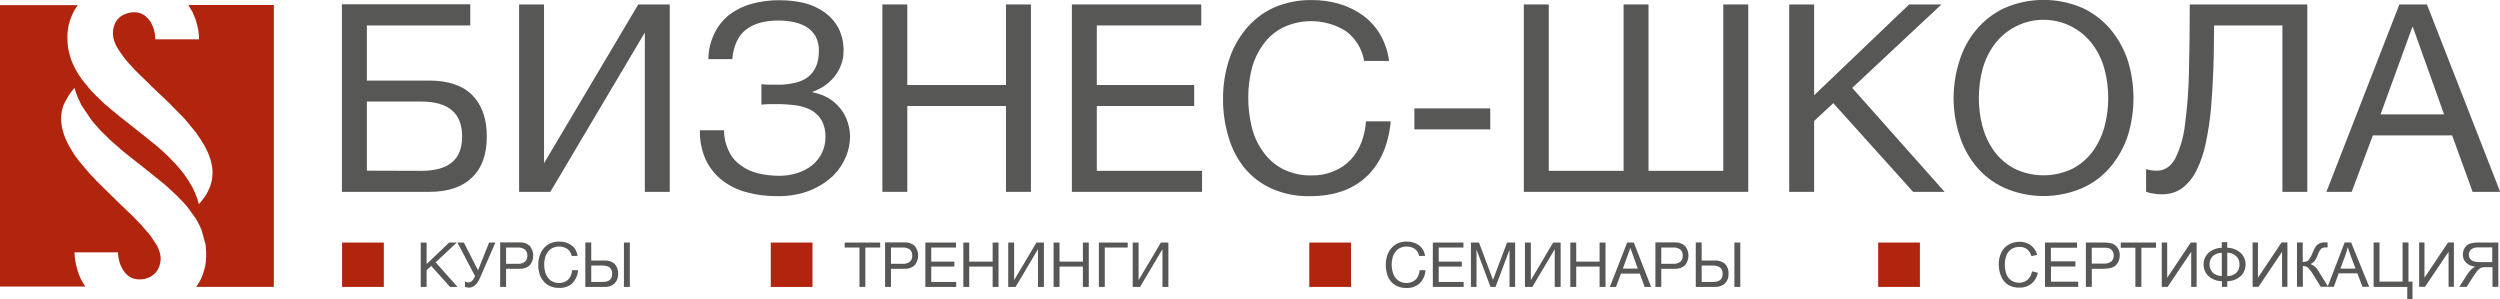 <svg width="259" height="31" viewBox="0 0 259 31" fill="none" xmlns="http://www.w3.org/2000/svg">
<g clip-path="url(#clip0)">
<path fill-rule="evenodd" clip-rule="evenodd" d="M35.422 19.875H44.48C46.411 19.875 47.877 19.385 48.912 18.379C49.947 17.374 50.433 15.988 50.433 14.138C50.433 12.288 49.917 10.848 48.912 9.842C47.906 8.837 46.411 8.347 44.48 8.347H38.008V2.636H48.722V0.442H35.422V19.856V19.875ZM38.008 17.681V10.522H43.635C46.462 10.522 47.877 11.718 47.877 14.138C47.877 16.558 46.462 17.699 43.635 17.699L38.008 17.681Z" fill="#575756"/>
<path fill-rule="evenodd" clip-rule="evenodd" d="M53.779 19.875H57.015L66.804 3.371V19.875H69.386V0.461H66.124L56.361 16.91V0.461H53.779V19.875Z" fill="#575756"/>
<path fill-rule="evenodd" clip-rule="evenodd" d="M84.016 19.684C84.887 19.332 85.681 18.816 86.356 18.164C86.918 17.594 87.361 16.919 87.662 16.178C87.915 15.555 88.053 14.891 88.068 14.219C88.066 13.692 87.984 13.169 87.823 12.668C87.669 12.165 87.421 11.694 87.091 11.283C86.752 10.848 86.339 10.477 85.87 10.186C85.347 9.885 84.777 9.673 84.184 9.561V9.506C84.608 9.362 85.01 9.161 85.38 8.91C85.768 8.655 86.115 8.343 86.411 7.985C86.711 7.617 86.951 7.203 87.121 6.76C87.306 6.295 87.398 5.798 87.391 5.298C87.415 4.479 87.237 3.667 86.876 2.932C86.534 2.288 86.05 1.729 85.461 1.298C84.827 0.85 84.119 0.52 83.369 0.322C82.513 0.122 81.637 0.022 80.758 0.022C79.794 0.012 78.833 0.135 77.902 0.388C77.067 0.608 76.283 0.986 75.591 1.503C74.938 2.013 74.408 2.664 74.041 3.408C73.618 4.251 73.394 5.18 73.386 6.124H75.862C75.997 4.709 76.487 3.678 77.302 3.053C78.118 2.428 79.233 2.128 80.674 2.128C81.205 2.127 81.734 2.182 82.254 2.292C82.723 2.389 83.173 2.563 83.585 2.808C83.966 3.058 84.283 3.393 84.51 3.788C84.74 4.252 84.852 4.765 84.835 5.283C84.848 5.841 84.746 6.397 84.535 6.914C84.34 7.345 84.041 7.722 83.665 8.011C83.268 8.294 82.814 8.489 82.334 8.581C81.773 8.72 81.197 8.785 80.619 8.775H79.752C79.462 8.774 79.171 8.755 78.882 8.72V10.84C79.072 10.811 79.343 10.811 79.698 10.786H80.619C81.248 10.789 81.876 10.834 82.499 10.921C83.039 10.992 83.562 11.158 84.045 11.411C84.481 11.659 84.846 12.014 85.106 12.442C85.398 12.974 85.539 13.576 85.515 14.182C85.527 14.757 85.401 15.325 85.15 15.842C84.909 16.334 84.566 16.769 84.144 17.118C83.695 17.471 83.186 17.741 82.641 17.915C82.036 18.114 81.403 18.214 80.765 18.211C80.027 18.216 79.29 18.134 78.571 17.966C77.924 17.818 77.313 17.541 76.776 17.151C76.237 16.783 75.805 16.278 75.525 15.688C75.186 15.007 75.01 14.256 75.01 13.495H72.512C72.481 14.542 72.685 15.583 73.112 16.54C73.5 17.369 74.078 18.096 74.798 18.661C75.545 19.25 76.407 19.675 77.328 19.911C78.373 20.194 79.452 20.332 80.535 20.321C81.726 20.348 82.909 20.135 84.016 19.695V19.684Z" fill="#575756"/>
<path fill-rule="evenodd" clip-rule="evenodd" d="M91.414 19.875H93.995V10.983H104.219V19.875H106.805V0.461H104.219V8.808H93.995V0.461H91.414V19.875Z" fill="#575756"/>
<path fill-rule="evenodd" clip-rule="evenodd" d="M111.046 19.875H124.532V17.699H113.628V10.983H123.717V8.808H113.628V2.636H124.452V0.461H111.046V19.875Z" fill="#575756"/>
<path fill-rule="evenodd" clip-rule="evenodd" d="M141.584 18.28C142.995 16.95 143.84 15.045 144.085 12.573H141.514C141.468 13.336 141.302 14.088 141.024 14.8C140.768 15.455 140.39 16.056 139.909 16.57C139.422 17.082 138.829 17.481 138.172 17.739C137.457 18.041 136.688 18.189 135.912 18.174C134.877 18.201 133.85 17.977 132.921 17.52C132.109 17.105 131.41 16.499 130.884 15.754C130.313 14.983 129.905 14.103 129.685 13.169C129.434 12.146 129.311 11.096 129.319 10.043C129.317 9.057 129.44 8.074 129.685 7.118C129.916 6.205 130.324 5.346 130.884 4.588C131.411 3.851 132.11 3.254 132.921 2.848C133.949 2.36 135.082 2.138 136.218 2.201C137.354 2.265 138.456 2.613 139.422 3.214C140.436 3.96 141.118 5.072 141.324 6.314H143.909C143.785 5.347 143.471 4.414 142.984 3.568C142.536 2.801 141.933 2.135 141.214 1.612C140.483 1.079 139.665 0.675 138.797 0.417C137.861 0.139 136.889 0.001 135.912 0.007C134.548 -0.017 133.195 0.252 131.945 0.797C130.841 1.306 129.865 2.056 129.089 2.991C128.295 3.945 127.694 5.043 127.319 6.226C126.904 7.523 126.698 8.876 126.708 10.237C126.697 11.582 126.89 12.92 127.279 14.208C127.61 15.377 128.175 16.468 128.939 17.414C129.698 18.326 130.656 19.052 131.74 19.535C132.98 20.082 134.326 20.352 135.682 20.324C138.183 20.324 140.139 19.644 141.58 18.284L141.584 18.28Z" fill="#575756"/>
<path fill-rule="evenodd" clip-rule="evenodd" d="M154.389 11.228V13.403H146.531V11.228H154.389Z" fill="#575756"/>
<path fill-rule="evenodd" clip-rule="evenodd" d="M157.87 19.875H181.12V0.461H178.534V17.699H170.786V0.461H168.204V17.699H160.452V0.461H157.87V19.875Z" fill="#575756"/>
<path fill-rule="evenodd" clip-rule="evenodd" d="M185.362 19.875H187.943V12.533L189.929 10.687L198.197 19.875H201.458L191.889 9.107L201.133 0.461H197.787L187.943 9.868V0.461H185.362V19.875Z" fill="#575756"/>
<path fill-rule="evenodd" clip-rule="evenodd" d="M215.763 19.465C216.896 18.956 217.897 18.195 218.688 17.238C219.476 16.28 220.076 15.183 220.458 14.003C221.221 11.5 221.221 8.827 220.458 6.325C220.078 5.144 219.477 4.047 218.688 3.089C217.891 2.132 216.892 1.361 215.763 0.833C214.485 0.276 213.106 -0.011 211.712 -0.011C210.317 -0.011 208.938 0.276 207.66 0.833C206.532 1.363 205.533 2.133 204.735 3.089C203.944 4.041 203.352 5.141 202.994 6.325C202.192 8.821 202.192 11.506 202.994 14.003C203.354 15.186 203.946 16.286 204.735 17.238C205.527 18.194 206.528 18.955 207.66 19.465C208.938 20.022 210.317 20.309 211.712 20.309C213.106 20.309 214.485 20.022 215.763 19.465ZM208.666 17.454C207.837 17.013 207.12 16.387 206.57 15.626C206.016 14.845 205.611 13.969 205.374 13.041C205.131 12.1 205.008 11.132 205.009 10.16C205.007 9.174 205.13 8.191 205.374 7.235C205.612 6.316 206.017 5.448 206.57 4.676C207.158 3.863 207.93 3.201 208.824 2.744C209.717 2.287 210.706 2.049 211.71 2.049C212.713 2.049 213.702 2.287 214.596 2.744C215.489 3.201 216.262 3.863 216.849 4.676C217.404 5.447 217.809 6.315 218.045 7.235C218.29 8.191 218.412 9.174 218.411 10.16C218.413 11.132 218.29 12.101 218.045 13.041C217.81 13.97 217.405 14.846 216.849 15.626C216.3 16.386 215.585 17.012 214.758 17.454C213.81 17.921 212.768 18.163 211.712 18.163C210.655 18.163 209.613 17.921 208.666 17.454Z" fill="#575756"/>
<path fill-rule="evenodd" clip-rule="evenodd" d="M226.068 19.494C226.705 19.004 227.217 18.37 227.563 17.644C228.001 16.756 228.32 15.815 228.514 14.844C228.766 13.66 228.947 12.462 229.059 11.257C229.169 9.977 229.249 8.592 229.304 7.122C229.359 5.652 229.359 4.197 229.384 2.636H236.456V19.875H239.038V0.461H226.858C226.858 2.991 226.828 5.331 226.777 7.407C226.744 9.235 226.607 11.06 226.368 12.873C226.24 14.101 225.9 15.297 225.362 16.409C224.898 17.25 224.265 17.684 223.431 17.684C223.059 17.686 222.689 17.63 222.334 17.52V19.86C222.566 19.962 222.813 20.026 223.066 20.05C223.343 20.103 223.624 20.13 223.907 20.131C224.689 20.157 225.459 19.929 226.101 19.48L226.068 19.494Z" fill="#575756"/>
<path fill-rule="evenodd" clip-rule="evenodd" d="M240.998 19.875H243.635L245.829 14.025H254.041L256.162 19.875H259.018L251.431 0.461H248.575L241.016 19.875H240.998ZM246.626 11.853L249.917 2.801H249.972L253.208 11.853H246.626Z" fill="#575756"/>
<path fill-rule="evenodd" clip-rule="evenodd" d="M43.588 29.724H44.198V27.988L44.67 27.549L46.627 29.724H47.398L45.131 27.176L47.321 25.128H46.531L44.198 27.355V25.128H43.588V29.724Z" fill="#575756"/>
<path fill-rule="evenodd" clip-rule="evenodd" d="M48.901 29.739C49.015 29.701 49.12 29.638 49.208 29.556C49.32 29.457 49.418 29.343 49.497 29.216C49.608 29.048 49.701 28.869 49.775 28.682L51.322 25.128H50.671L49.523 28.006L48.06 25.128H47.387L49.215 28.605L49.139 28.766C49.076 28.907 48.984 29.031 48.868 29.132C48.777 29.211 48.66 29.255 48.539 29.256C48.475 29.258 48.41 29.249 48.349 29.231C48.289 29.216 48.23 29.197 48.173 29.172V29.717C48.231 29.742 48.291 29.76 48.352 29.772C48.423 29.789 48.495 29.798 48.568 29.797C48.693 29.799 48.816 29.779 48.934 29.739H48.901Z" fill="#575756"/>
<path fill-rule="evenodd" clip-rule="evenodd" d="M51.815 29.724H52.43V27.845H53.834C54.025 27.857 54.218 27.831 54.399 27.769C54.581 27.706 54.748 27.608 54.891 27.479C55.118 27.195 55.241 26.843 55.241 26.479C55.241 26.116 55.118 25.763 54.891 25.479C54.748 25.35 54.581 25.251 54.4 25.188C54.218 25.125 54.026 25.1 53.834 25.114H51.815V29.724ZM52.43 27.329V25.644H53.625C53.898 25.621 54.171 25.696 54.393 25.856C54.476 25.937 54.54 26.036 54.581 26.144C54.622 26.253 54.639 26.369 54.631 26.485C54.64 26.6 54.623 26.716 54.582 26.824C54.541 26.932 54.476 27.03 54.393 27.11C54.174 27.277 53.9 27.355 53.625 27.329H52.43Z" fill="#575756"/>
<path fill-rule="evenodd" clip-rule="evenodd" d="M59.286 29.344C59.646 28.983 59.858 28.5 59.882 27.991H59.268C59.258 28.173 59.219 28.352 59.154 28.521C59.093 28.676 59.002 28.817 58.888 28.938C58.774 29.061 58.634 29.156 58.478 29.216C58.308 29.287 58.125 29.322 57.94 29.318C57.696 29.325 57.454 29.272 57.235 29.165C57.042 29.068 56.876 28.924 56.752 28.748C56.616 28.565 56.519 28.356 56.467 28.134C56.406 27.895 56.375 27.649 56.375 27.402C56.376 27.167 56.407 26.932 56.467 26.704C56.521 26.488 56.618 26.286 56.752 26.108C56.875 25.932 57.041 25.79 57.235 25.695C57.478 25.58 57.747 25.528 58.016 25.544C58.285 25.56 58.546 25.644 58.774 25.787C59.014 25.962 59.175 26.225 59.224 26.518H59.834C59.805 26.288 59.73 26.067 59.615 25.867C59.51 25.686 59.368 25.529 59.198 25.406C59.024 25.28 58.83 25.183 58.624 25.121C58.402 25.057 58.172 25.025 57.94 25.026C57.617 25.02 57.297 25.084 57.001 25.212C56.739 25.335 56.508 25.513 56.324 25.735C56.136 25.96 55.994 26.22 55.907 26.5C55.809 26.805 55.761 27.125 55.765 27.446C55.761 27.765 55.807 28.082 55.9 28.386C55.985 28.663 56.126 28.919 56.313 29.139C56.492 29.355 56.719 29.526 56.975 29.64C57.269 29.77 57.587 29.833 57.907 29.826C58.418 29.855 58.92 29.682 59.304 29.344H59.286Z" fill="#575756"/>
<path fill-rule="evenodd" clip-rule="evenodd" d="M60.639 29.724H62.624C62.815 29.736 63.006 29.71 63.186 29.648C63.367 29.585 63.532 29.487 63.674 29.358C63.8 29.226 63.898 29.068 63.961 28.896C64.024 28.723 64.051 28.54 64.04 28.357C64.051 28.171 64.024 27.985 63.961 27.809C63.898 27.634 63.801 27.473 63.674 27.337C63.383 27.088 63.006 26.963 62.624 26.989H61.253V25.117H60.639V29.724ZM61.253 29.209V27.509H62.42C63.089 27.509 63.422 27.794 63.422 28.368C63.422 28.942 63.089 29.209 62.416 29.209H61.253ZM64.639 29.724H65.25V25.128H64.639V29.724Z" fill="#575756"/>
<path fill-rule="evenodd" clip-rule="evenodd" d="M35.441 29.724H39.763V25.128H35.441V29.724Z" fill="#B1250F"/>
<path fill-rule="evenodd" clip-rule="evenodd" d="M89.04 29.724H89.651V25.644H91.187V25.128H87.508V25.644H89.04V29.724Z" fill="#575756"/>
<path fill-rule="evenodd" clip-rule="evenodd" d="M91.695 29.724H92.306V27.845H93.71C93.902 27.858 94.094 27.833 94.276 27.77C94.457 27.707 94.624 27.608 94.767 27.479C94.996 27.197 95.122 26.843 95.122 26.479C95.122 26.115 94.996 25.762 94.767 25.479C94.625 25.35 94.458 25.25 94.276 25.187C94.095 25.125 93.902 25.099 93.71 25.114H91.695V29.724ZM92.306 27.329V25.644H93.505C93.777 25.621 94.049 25.696 94.27 25.856C94.352 25.937 94.416 26.036 94.457 26.144C94.498 26.253 94.515 26.369 94.507 26.485C94.516 26.6 94.499 26.716 94.458 26.824C94.417 26.932 94.353 27.03 94.27 27.11C94.051 27.276 93.779 27.354 93.505 27.329H92.306Z" fill="#575756"/>
<path fill-rule="evenodd" clip-rule="evenodd" d="M95.868 29.724H99.064V29.209H96.478V27.618H98.87V27.103H96.478V25.644H99.042V25.128H95.868V29.724Z" fill="#575756"/>
<path fill-rule="evenodd" clip-rule="evenodd" d="M99.802 29.724H100.413V27.618H102.837V29.724H103.448V25.128H102.837V27.103H100.413V25.128H99.802V29.724Z" fill="#575756"/>
<path fill-rule="evenodd" clip-rule="evenodd" d="M104.453 29.724H105.218L107.536 25.816V29.724H108.15V25.128H107.375L105.064 29.022V25.128H104.453V29.724Z" fill="#575756"/>
<path fill-rule="evenodd" clip-rule="evenodd" d="M109.152 29.724H109.767V27.618H112.187V29.724H112.798V25.128H112.187V27.103H109.767V25.128H109.152V29.724Z" fill="#575756"/>
<path fill-rule="evenodd" clip-rule="evenodd" d="M113.844 29.724H114.454V25.644H116.831V25.128H113.844V29.724Z" fill="#575756"/>
<path fill-rule="evenodd" clip-rule="evenodd" d="M117.347 29.724H118.111L120.43 25.816V29.724H121.044V25.128H120.269L117.958 29.022V25.128H117.347V29.724Z" fill="#575756"/>
<path fill-rule="evenodd" clip-rule="evenodd" d="M79.851 29.728H84.174V25.128H79.851V29.728Z" fill="#B1250F"/>
<path fill-rule="evenodd" clip-rule="evenodd" d="M147.087 29.344C147.445 28.982 147.656 28.5 147.679 27.991H147.069C147.057 28.173 147.018 28.352 146.952 28.521C146.891 28.675 146.802 28.817 146.688 28.938C146.573 29.06 146.432 29.154 146.275 29.216C146.106 29.287 145.925 29.322 145.741 29.318C145.496 29.325 145.253 29.272 145.032 29.165C144.84 29.066 144.675 28.923 144.549 28.748C144.414 28.564 144.319 28.355 144.268 28.134C144.207 27.895 144.176 27.649 144.176 27.402C144.177 27.167 144.208 26.932 144.268 26.704C144.321 26.489 144.417 26.286 144.549 26.108C144.674 25.933 144.84 25.791 145.032 25.695C145.25 25.586 145.491 25.533 145.734 25.541C146.032 25.536 146.324 25.621 146.571 25.786C146.812 25.961 146.974 26.224 147.021 26.517H147.636C147.606 26.288 147.531 26.067 147.416 25.867C147.31 25.685 147.167 25.528 146.996 25.406C146.823 25.279 146.63 25.182 146.425 25.121C146.203 25.057 145.973 25.025 145.741 25.026C145.418 25.019 145.098 25.083 144.802 25.212C144.54 25.334 144.309 25.512 144.125 25.735C143.937 25.96 143.794 26.22 143.705 26.499C143.609 26.806 143.562 27.125 143.566 27.446C143.562 27.765 143.608 28.081 143.701 28.386C143.778 28.663 143.911 28.922 144.092 29.146C144.272 29.361 144.498 29.533 144.754 29.647C145.049 29.777 145.368 29.841 145.69 29.834C146.201 29.862 146.703 29.689 147.087 29.351V29.344Z" fill="#575756"/>
<path fill-rule="evenodd" clip-rule="evenodd" d="M148.44 29.724H151.636V29.209H149.051V27.618H151.442V27.103H149.051V25.644H151.614V25.128H148.44V29.724Z" fill="#575756"/>
<path fill-rule="evenodd" clip-rule="evenodd" d="M152.389 29.724H152.967V25.9H152.982L154.415 29.724H154.938L156.375 25.9H156.386V29.724H156.967V25.128H156.13L154.675 28.993L153.223 25.128H152.389V29.724Z" fill="#575756"/>
<path fill-rule="evenodd" clip-rule="evenodd" d="M157.984 29.724H158.752L161.07 25.816V29.724H161.681V25.128H160.909L158.595 29.022V25.128H157.984V29.724Z" fill="#575756"/>
<path fill-rule="evenodd" clip-rule="evenodd" d="M162.686 29.724H163.297V27.618H165.718V29.724H166.332V25.128H165.718V27.103H163.297V25.128H162.686V29.724Z" fill="#575756"/>
<path fill-rule="evenodd" clip-rule="evenodd" d="M166.793 29.724H167.418L167.934 28.342H169.879L170.38 29.724H171.056L169.261 25.128H168.574L166.782 29.724H166.793ZM168.127 27.827L168.906 25.68L169.671 27.827H168.127Z" fill="#575756"/>
<path fill-rule="evenodd" clip-rule="evenodd" d="M171.499 29.724H172.11V27.845H173.514C173.706 27.858 173.898 27.832 174.079 27.769C174.261 27.706 174.428 27.608 174.571 27.479C174.8 27.196 174.925 26.843 174.925 26.479C174.925 26.115 174.8 25.762 174.571 25.479C174.429 25.35 174.262 25.25 174.08 25.188C173.898 25.125 173.706 25.1 173.514 25.114H171.499V29.724ZM172.11 27.329V25.644H173.327C173.599 25.62 173.871 25.696 174.092 25.856C174.174 25.937 174.238 26.036 174.279 26.144C174.32 26.253 174.337 26.369 174.329 26.485C174.338 26.6 174.321 26.716 174.28 26.824C174.239 26.932 174.175 27.029 174.092 27.11C173.873 27.276 173.601 27.354 173.327 27.329H172.11Z" fill="#575756"/>
<path fill-rule="evenodd" clip-rule="evenodd" d="M175.682 29.724H177.664C177.855 29.737 178.046 29.711 178.226 29.648C178.406 29.585 178.572 29.487 178.714 29.358C178.841 29.226 178.939 29.069 179.002 28.896C179.065 28.724 179.091 28.54 179.079 28.357C179.091 28.171 179.065 27.984 179.002 27.809C178.939 27.633 178.841 27.473 178.714 27.337C178.423 27.088 178.046 26.963 177.664 26.989H176.293V25.117H175.682V29.724ZM176.293 29.209V27.509H177.459C178.128 27.509 178.465 27.794 178.465 28.368C178.465 28.942 178.128 29.209 177.459 29.209H176.293ZM179.683 29.724H180.293V25.128H179.683V29.724Z" fill="#575756"/>
<path fill-rule="evenodd" clip-rule="evenodd" d="M135.641 29.724H139.964V25.128H135.641V29.724Z" fill="#B1250F"/>
<path fill-rule="evenodd" clip-rule="evenodd" d="M0 0.53H8.045V0.552L7.906 0.757C7.851 0.856 7.811 0.889 7.76 0.98C7.474 1.474 7.26 2.006 7.123 2.559C7.03 2.989 6.983 3.428 6.984 3.868C6.985 4.209 7.005 4.55 7.043 4.888C7.061 4.998 7.083 5.104 7.101 5.199C7.12 5.294 7.145 5.382 7.167 5.477C7.234 5.764 7.32 6.046 7.423 6.321C7.463 6.42 7.493 6.464 7.525 6.566C7.633 6.817 7.756 7.061 7.891 7.298C8.062 7.602 8.249 7.897 8.451 8.182L9.343 9.279C9.401 9.327 9.383 9.327 9.427 9.382C9.51 9.475 9.6 9.563 9.694 9.645L9.95 9.919C10.122 10.095 10.484 10.405 10.593 10.541C10.648 10.606 10.641 10.577 10.696 10.617C10.751 10.658 10.732 10.661 10.784 10.716L11.764 11.55C11.822 11.612 11.8 11.586 11.87 11.627C11.939 11.667 12.312 12.018 12.458 12.116C12.667 12.259 12.861 12.438 13.065 12.592L13.376 12.829C13.449 12.884 13.409 12.87 13.471 12.921C13.533 12.972 13.541 12.961 13.581 12.994L13.621 13.034C13.768 13.158 13.947 13.253 14.082 13.4L14.415 13.659L14.466 13.707C14.594 13.813 14.751 13.904 14.872 14.018L15.237 14.314C15.457 14.475 15.651 14.679 15.866 14.826L16.09 14.99C16.152 15.034 16.111 15.019 16.166 15.074L16.294 15.173L16.459 15.312C16.678 15.484 17 15.802 17.216 16.003L17.41 16.178C17.464 16.222 17.45 16.233 17.494 16.273C17.538 16.314 17.549 16.31 17.592 16.358C17.636 16.405 17.622 16.405 17.666 16.449L17.94 16.727C18.112 16.913 18.305 17.092 18.455 17.29L18.792 17.688C18.985 17.921 19.163 18.165 19.326 18.419C19.348 18.457 19.373 18.493 19.402 18.526L19.812 19.198C19.856 19.29 19.903 19.341 19.947 19.429C20.157 19.837 20.334 20.261 20.477 20.697C20.477 20.717 20.477 20.736 20.477 20.756L20.529 20.909C20.557 20.981 20.577 21.056 20.591 21.132C20.679 21.11 20.627 21.11 20.701 21.041L20.979 20.697C21.252 20.365 21.478 19.996 21.648 19.6C21.712 19.462 21.768 19.321 21.816 19.176C22.033 18.497 22.076 17.774 21.94 17.074C21.924 16.998 21.905 16.922 21.882 16.847C21.856 16.756 21.852 16.686 21.827 16.595C21.779 16.434 21.721 16.303 21.677 16.156C21.593 15.912 21.488 15.676 21.362 15.451C21.285 15.281 21.199 15.117 21.103 14.957L20.876 14.592C20.836 14.537 20.81 14.475 20.766 14.412L20.514 14.047C20.374 13.823 20.217 13.612 20.042 13.414L19.136 12.318C19.099 12.263 19.099 12.277 19.051 12.241C19.004 12.204 18.993 12.149 18.92 12.084C18.891 12.066 18.865 12.044 18.843 12.018L18.17 11.334C17.899 11.063 17.417 10.548 17.143 10.307C16.934 10.124 16.744 9.908 16.532 9.733L15.764 9.001C15.713 8.947 15.658 8.917 15.614 8.866C15.57 8.815 15.592 8.822 15.552 8.786L14.726 7.981C14.638 7.89 14.499 7.784 14.426 7.693C14.352 7.601 14.331 7.605 14.272 7.539L13.976 7.243C13.87 7.151 13.804 7.031 13.694 6.932L13.482 6.716C13.413 6.658 13.413 6.61 13.343 6.552C13.127 6.322 12.927 6.078 12.744 5.821L12.257 5.119C12.221 5.053 12.184 4.983 12.144 4.925C11.893 4.519 11.741 4.059 11.701 3.583C11.692 3.396 11.702 3.209 11.731 3.024C11.768 2.793 11.84 2.569 11.943 2.358C11.958 2.327 11.977 2.298 11.998 2.271C12.085 2.113 12.197 1.971 12.33 1.85C12.393 1.803 12.422 1.762 12.484 1.718C12.967 1.378 13.556 1.224 14.144 1.283C14.433 1.315 14.71 1.416 14.952 1.576C15.163 1.73 15.348 1.916 15.501 2.128C15.534 2.172 15.545 2.175 15.574 2.219C15.907 2.781 16.085 3.42 16.09 4.073H20.624C20.617 3.475 20.523 2.882 20.346 2.311C20.317 2.219 20.317 2.157 20.28 2.069C20.257 2 20.23 1.931 20.2 1.865C20.167 1.788 20.156 1.737 20.123 1.656L20.031 1.466C19.995 1.389 19.984 1.327 19.944 1.247C19.812 1.002 19.64 0.768 19.516 0.516H28.369V29.717H20.324C20.366 29.642 20.415 29.571 20.47 29.505L20.521 29.417C20.562 29.362 20.591 29.315 20.627 29.256C20.765 29.023 20.882 28.779 20.975 28.525C21.105 28.179 21.206 27.823 21.278 27.461C21.363 26.913 21.383 26.357 21.337 25.805C21.319 25.593 21.337 25.615 21.3 25.352L20.887 23.849C20.847 23.736 20.801 23.627 20.748 23.52C20.716 23.468 20.688 23.415 20.664 23.359C20.65 23.299 20.622 23.242 20.584 23.194C20.518 23.092 20.492 22.993 20.426 22.884C20.39 22.838 20.358 22.789 20.331 22.737C20.305 22.683 20.276 22.631 20.244 22.58L20.2 22.522L19.435 21.469C19.26 21.248 19.072 21.038 18.872 20.84L18.839 20.807L18.284 20.233C18.232 20.171 18.207 20.182 18.155 20.116C18.04 19.995 17.918 19.88 17.79 19.772L17.662 19.655L17.483 19.491C17.23 19.252 16.965 19.026 16.689 18.814L16.656 18.789L16.634 18.767L16.378 18.551C16.334 18.515 16.287 18.485 16.239 18.449L14.627 17.154C14.47 17.049 14.312 16.899 14.155 16.789L13.954 16.624C13.906 16.591 13.866 16.551 13.819 16.515C13.771 16.478 13.742 16.463 13.691 16.42L13.011 15.882C12.82 15.721 12.597 15.571 12.433 15.392L11.972 14.99C11.914 14.943 11.899 14.932 11.84 14.877L11.588 14.661C11.54 14.621 11.511 14.584 11.464 14.54L11.398 14.482L10.718 13.82C10.659 13.754 10.491 13.615 10.352 13.454L9.57 12.566C9.522 12.511 9.511 12.478 9.464 12.427L8.41 10.855C8.377 10.793 8.37 10.749 8.337 10.683L8.187 10.365C8.158 10.303 8.132 10.263 8.103 10.201L8.067 10.117C8.051 10.088 8.04 10.057 8.034 10.025C8.012 9.948 7.997 9.93 7.968 9.85C7.939 9.769 7.917 9.747 7.895 9.678L7.73 9.107L7.544 9.309C7.405 9.499 7.306 9.594 7.142 9.842L6.67 10.698C6.607 10.814 6.557 10.937 6.52 11.063C6.425 11.356 6.366 11.659 6.344 11.966C6.318 12.418 6.352 12.87 6.447 13.312L6.611 13.901C6.706 14.178 6.817 14.448 6.944 14.712C7.042 14.921 7.152 15.123 7.273 15.319L7.639 15.922C7.664 15.959 7.679 15.992 7.708 16.036L7.95 16.365C8.054 16.517 8.166 16.664 8.286 16.803L9.153 17.831C9.237 17.919 9.332 18.061 9.42 18.134C9.595 18.277 9.891 18.632 10.082 18.822L12.579 21.275C12.663 21.377 12.795 21.447 12.879 21.546C12.906 21.58 12.935 21.613 12.967 21.644C13.025 21.692 13.011 21.663 13.062 21.728C13.155 21.833 13.256 21.929 13.365 22.017L13.563 22.207C13.68 22.335 13.826 22.452 13.928 22.573C13.954 22.608 13.985 22.639 14.02 22.664C14.056 22.696 14.089 22.731 14.118 22.77L14.312 22.964C14.367 23.031 14.426 23.094 14.488 23.154C14.591 23.241 14.684 23.34 14.762 23.45L15.563 24.383L16.247 25.414C16.272 25.476 16.28 25.498 16.309 25.556C16.358 25.634 16.397 25.717 16.426 25.805C16.455 25.907 16.495 25.984 16.528 26.086C16.634 26.41 16.667 26.753 16.624 27.09C16.581 27.428 16.463 27.752 16.28 28.039C16.247 28.099 16.207 28.154 16.159 28.203C16.097 28.262 16.086 28.306 16.024 28.353L15.713 28.594C15.406 28.784 15.059 28.901 14.7 28.936C14.34 28.971 13.977 28.923 13.639 28.796L13.248 28.554L12.941 28.251C12.779 28.042 12.643 27.814 12.539 27.571C12.479 27.454 12.432 27.332 12.4 27.205C12.294 26.861 12.233 26.505 12.217 26.145H7.719C7.722 26.496 7.76 26.847 7.833 27.191C7.876 27.43 7.933 27.666 8.001 27.9C8.102 28.266 8.236 28.622 8.403 28.964C8.44 29.04 8.469 29.07 8.505 29.146C8.571 29.278 8.78 29.563 8.831 29.688H0V0.53Z" fill="#B1250F"/>
<path d="M210.52 28.108L211.13 28.262C211.036 28.709 210.794 29.112 210.443 29.406C210.095 29.672 209.666 29.81 209.229 29.797C208.806 29.816 208.387 29.712 208.022 29.497C207.702 29.284 207.455 28.977 207.313 28.62C207.15 28.23 207.068 27.811 207.071 27.388C207.061 26.955 207.155 26.526 207.346 26.137C207.516 25.793 207.788 25.508 208.124 25.322C208.467 25.138 208.851 25.044 209.24 25.048C209.656 25.038 210.064 25.167 210.399 25.413C210.721 25.661 210.951 26.008 211.053 26.401L210.457 26.54C210.383 26.253 210.22 25.997 209.993 25.808C209.771 25.648 209.502 25.567 209.229 25.578C208.915 25.567 208.605 25.655 208.344 25.83C208.109 25.999 207.934 26.238 207.847 26.514C207.749 26.797 207.699 27.095 207.7 27.395C207.693 27.744 207.752 28.091 207.872 28.419C207.968 28.692 208.155 28.923 208.402 29.073C208.636 29.216 208.904 29.291 209.178 29.289C209.491 29.298 209.797 29.194 210.041 28.996C210.295 28.767 210.464 28.457 210.52 28.119V28.108ZM211.862 29.72V25.125H215.182V25.662H212.472V27.077H215.014V27.614H212.48V29.183H215.299V29.72H211.862ZM216.096 29.72V25.125H217.833C218.067 25.12 218.3 25.134 218.531 25.169C218.735 25.197 218.929 25.27 219.102 25.381C219.259 25.495 219.384 25.647 219.468 25.823C219.561 26.019 219.609 26.234 219.606 26.452C219.617 26.817 219.486 27.172 219.241 27.443C218.992 27.713 218.542 27.845 217.891 27.845H216.71V29.72H216.096ZM216.707 27.307H217.895C218.191 27.336 218.488 27.258 218.733 27.088C218.817 27.01 218.883 26.914 218.926 26.807C218.969 26.7 218.988 26.585 218.981 26.47C218.987 26.294 218.936 26.121 218.835 25.977C218.743 25.843 218.607 25.745 218.451 25.702C218.264 25.669 218.074 25.656 217.884 25.662H216.707V27.307ZM221.226 29.72V25.662H219.709V25.125H223.366V25.662H221.848V29.72H221.226ZM223.958 25.125H224.521V28.781L226.967 25.125H227.571V29.72H227.008V26.09L224.565 29.72H223.958V25.125ZM230.174 25.669V25.084H230.745V25.669C231.256 25.672 231.748 25.861 232.131 26.2C232.296 26.352 232.427 26.538 232.514 26.744C232.602 26.951 232.644 27.174 232.639 27.399C232.643 27.62 232.602 27.841 232.518 28.046C232.434 28.251 232.308 28.436 232.149 28.591C231.765 28.939 231.264 29.133 230.745 29.132V29.72H230.189V29.132C229.691 29.128 229.21 28.951 228.829 28.631C228.658 28.474 228.522 28.284 228.429 28.072C228.336 27.859 228.288 27.63 228.288 27.399C228.288 27.167 228.336 26.938 228.429 26.726C228.522 26.514 228.658 26.323 228.829 26.167C229.212 25.85 229.692 25.675 230.189 25.669H230.174ZM230.745 26.189V28.613C231.085 28.612 231.414 28.49 231.674 28.269C231.788 28.156 231.877 28.02 231.935 27.87C231.992 27.72 232.018 27.559 232.01 27.399C232.018 27.24 231.993 27.082 231.936 26.933C231.878 26.785 231.79 26.651 231.677 26.54C231.42 26.31 231.089 26.18 230.745 26.174V26.189ZM230.174 26.189C229.838 26.191 229.512 26.31 229.253 26.525C229.029 26.758 228.904 27.068 228.904 27.391C228.904 27.715 229.029 28.025 229.253 28.258C229.511 28.477 229.839 28.598 230.178 28.598V26.189H230.174ZM233.37 25.117H233.922V28.773L236.372 25.117H236.976V29.713H236.424V26.082L233.981 29.713H233.37V25.125V25.117ZM237.952 25.117H238.563V27.132C238.771 27.152 238.979 27.095 239.148 26.971C239.333 26.736 239.479 26.474 239.579 26.192C239.666 25.97 239.773 25.756 239.898 25.552C239.991 25.419 240.117 25.311 240.263 25.238C240.419 25.153 240.594 25.108 240.771 25.11C241.005 25.11 241.137 25.11 241.137 25.11V25.637H240.892C240.814 25.63 240.736 25.639 240.662 25.664C240.588 25.688 240.519 25.727 240.461 25.779C240.313 25.956 240.2 26.16 240.128 26.379C240.042 26.644 239.909 26.891 239.737 27.11C239.63 27.213 239.507 27.296 239.371 27.355C239.755 27.512 240.067 27.805 240.249 28.177L241.196 29.706H240.428L239.656 28.463C239.512 28.203 239.335 27.963 239.13 27.75C238.977 27.617 238.779 27.548 238.577 27.556V29.706H237.967V25.125L237.952 25.117ZM241.141 29.713L242.907 25.117H243.576L245.448 29.713H244.754L244.223 28.32H242.285L241.788 29.713H241.141ZM242.465 27.826H244.033L243.551 26.55C243.408 26.163 243.298 25.845 243.221 25.593C243.159 25.893 243.074 26.189 242.969 26.477L242.465 27.826ZM245.905 25.117H246.516V29.176H248.908V25.117H249.518V29.176H249.935V31.004H249.394V29.724H245.905V25.125V25.117ZM250.623 25.117H251.175V28.773L253.621 25.117H254.224V29.713H253.672V26.082L251.23 29.713H250.623V25.125V25.117ZM258.825 29.713V25.125H256.788C256.472 25.11 256.156 25.152 255.855 25.249C255.64 25.331 255.459 25.484 255.343 25.684C255.216 25.893 255.15 26.134 255.153 26.379C255.146 26.683 255.259 26.979 255.468 27.201C255.737 27.451 256.082 27.602 256.448 27.629C256.316 27.688 256.193 27.764 256.082 27.856C255.89 28.039 255.722 28.245 255.581 28.47L254.784 29.72H255.545L256.152 28.766C256.332 28.488 256.478 28.276 256.59 28.13C256.677 28.012 256.782 27.909 256.901 27.823C256.985 27.767 257.078 27.726 257.175 27.702C257.288 27.684 257.402 27.677 257.515 27.68H258.221V29.72L258.825 29.713ZM258.218 27.154H256.908C256.688 27.162 256.468 27.132 256.258 27.066C256.108 27.019 255.979 26.922 255.892 26.792C255.813 26.669 255.771 26.525 255.771 26.379C255.768 26.277 255.787 26.177 255.828 26.084C255.868 25.991 255.929 25.908 256.005 25.841C256.216 25.687 256.476 25.613 256.737 25.633H258.199V27.154H258.218Z" fill="#575756"/>
<path fill-rule="evenodd" clip-rule="evenodd" d="M194.58 29.724H198.902V25.128H194.58V29.724Z" fill="#B1250F"/>
</g>
<defs>
<clipPath id="clip0">
<rect width="259" height="31" fill="white"/>
</clipPath>
</defs>
</svg>
